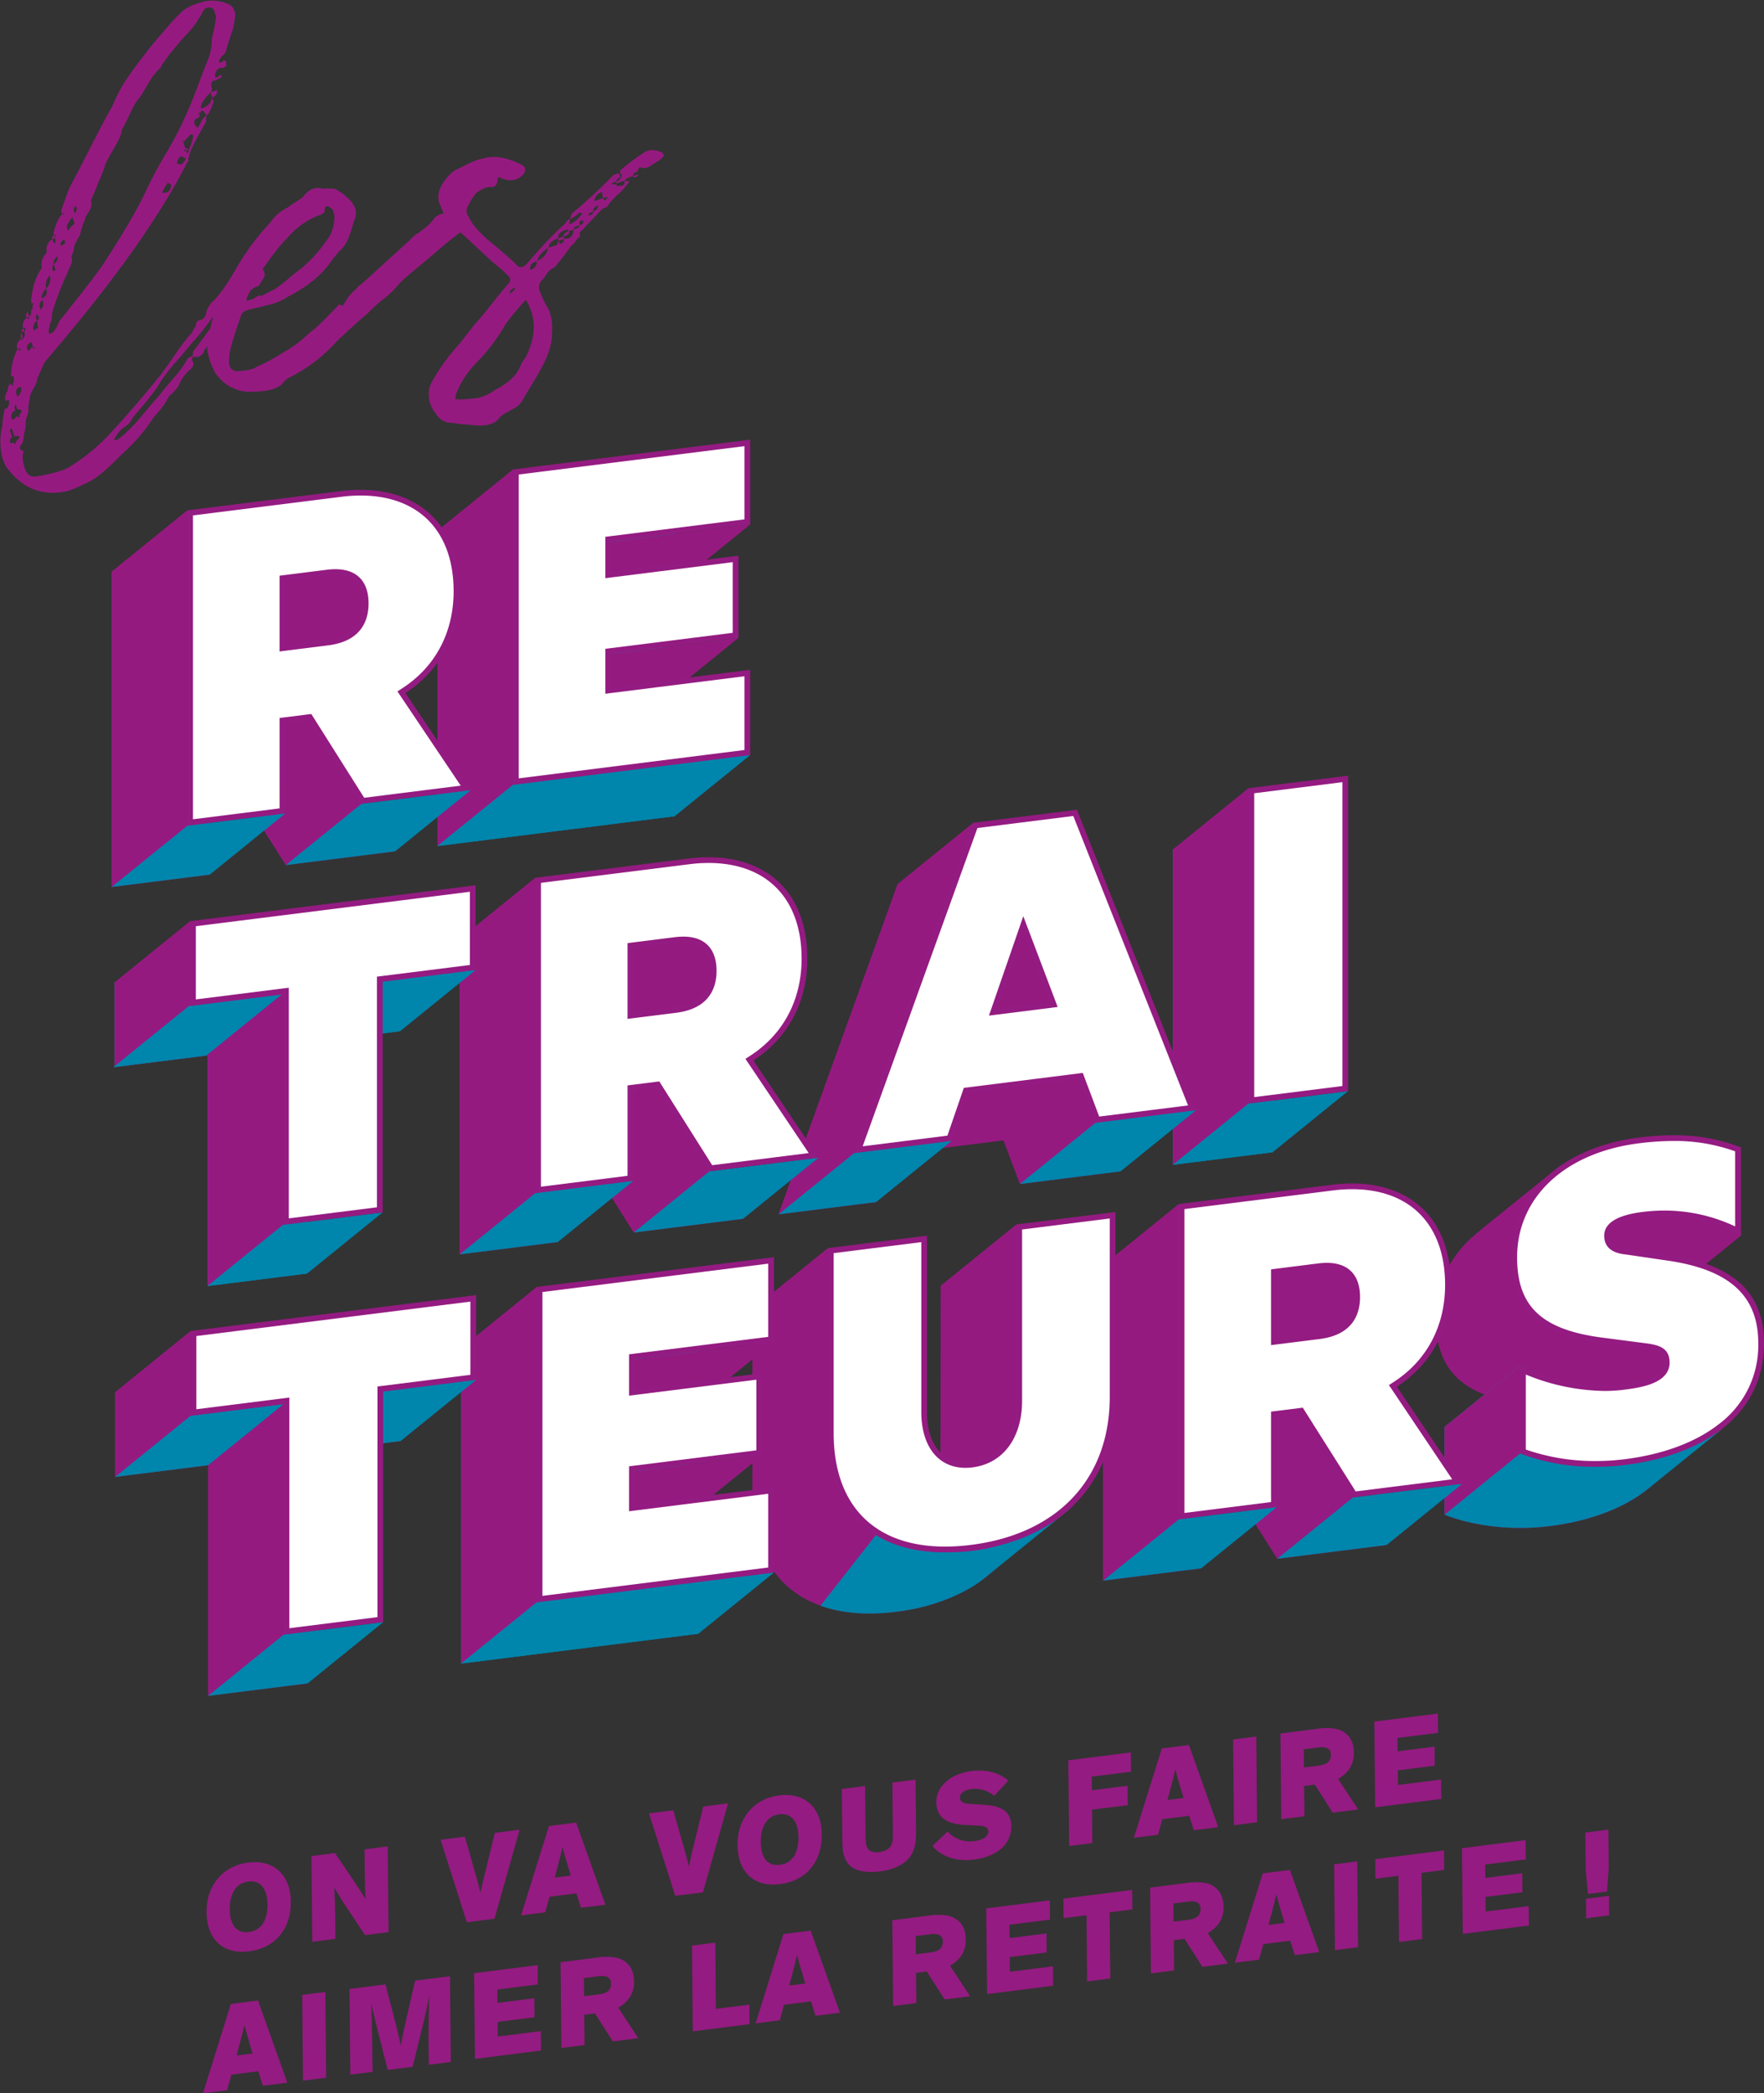 <?xml version="1.0" encoding="UTF-8"?> <svg xmlns="http://www.w3.org/2000/svg" xmlns:xlink="http://www.w3.org/1999/xlink" width="565.913" height="671.274" viewBox="0 0 565.913 671.274"><rect x="0" y="0" width="565.913" height="671.274" fill="#333333" stroke="none"/><defs><clipPath id="clip-path"><path id="Tracé_2405" data-name="Tracé 2405" d="M0,456.521H565.913V-214.753H0Z" transform="translate(0 214.753)" fill="none"></path></clipPath><clipPath id="clip-path-3"><rect id="Rectangle_489" data-name="Rectangle 489" width="115.158" height="127.361" fill="none"></rect></clipPath><clipPath id="clip-path-5"><rect id="Rectangle_490" data-name="Rectangle 490" width="111.876" height="129.012" fill="none"></rect></clipPath><clipPath id="clip-path-6"><rect id="Rectangle_491" data-name="Rectangle 491" width="111.875" height="129.012" fill="none"></rect></clipPath></defs><g id="Groupe_1129" data-name="Groupe 1129" transform="translate(0 214.753)"><g id="Groupe_1062" data-name="Groupe 1062" transform="translate(0 -214.753)" clip-path="url(#clip-path)"><g id="Groupe_1016" data-name="Groupe 1016" transform="translate(460.637 374.132)"><path id="Tracé_2359" data-name="Tracé 2359" d="M35.178,32.725l-14.5-2.132c-3.3-.375,3.745-9.862,5.108-10.034a51.59,51.59,0,0,1,31.3,5.789V-1.984A57.956,57.956,0,0,0,39.5-5.745L22.95-15.394-2.263,4.939l.038.053c-8.812,6.683-14.322,16.3-14.322,28.295,0,16.8,8.9,24.747,28.007,27.454l15.482,2.01c3.46.553,5.436,1.128,5.436,4.26,0,4.776-6.755,6.117-13.341,6.946-11.2,1.407-24.216-1.738-32.78-5.933v28.17C-6,99.338,6.514,101.555,20.021,99.857c23.887-3,44.48-15.135,44.48-39.022,0-15.813-9.227-24.869-29.323-28.11" transform="translate(16.548 15.394)" fill="#951a80"></path></g><g id="Groupe_1017" data-name="Groupe 1017" transform="translate(510.897 367.919)"><path id="Tracé_2360" data-name="Tracé 2360" d="M32.374,0l-47.6,17.067,6.383,19.1L8.146,47.956,32.374,28.332Z" transform="translate(15.229)" fill="#951a80"></path></g><g id="Groupe_1018" data-name="Groupe 1018" transform="translate(463.441 437.928)"><path id="Tracé_2361" data-name="Tracé 2361" d="M60.487,13.85,48.156-1.1,32,12.956l-.953-.735L-4.229-6.515l-11.45,9.274-12.775,10.35V41.275c7.739,3.145,20.261,5.361,33.768,3.667,12.175-1.529,23.478-5.448,31.649-12.072l.006,0Z" transform="translate(28.454 6.515)" fill="#0085ac"></path></g><g id="Groupe_1019" data-name="Groupe 1019" transform="translate(463.44 437.927)"><path id="Tracé_2362" data-name="Tracé 2362" d="M0,32.5,24.228,12.878,31.083-4.571,24.228-15.289,0,4.332Z" transform="translate(0 15.289)" fill="#951a80"></path></g><g id="Groupe_1020" data-name="Groupe 1020" transform="translate(485.784 364.96)"><path id="Tracé_2363" data-name="Tracé 2363" d="M17.825,71.048A67.149,67.149,0,0,1-5.581,67.091V41a67.017,67.017,0,0,0,26.2,5.739,46.452,46.452,0,0,0,5.776-.347c4.945-.622,14.147-1.775,14.147-7.858,0-4.17-3.3-4.7-6.211-5.167l-15.51-2.013c-19.064-2.7-27.2-10.64-27.2-26.541,0-19.721,15.657-34.431,39.885-37.472a89.978,89.978,0,0,1,11.29-.76,57.676,57.676,0,0,1,20.621,3.6V-3.633A52.577,52.577,0,0,0,39.834-9.269a55.768,55.768,0,0,0-6.914.438C25.28-7.872,21.4-5.615,21.4-2.127c0,3.9,3.245,4.795,6.417,5.151L42.287,5.157c19.464,3.138,28.539,11.781,28.539,27.2,0,20.433-16.326,34.681-43.674,38.116a75.1,75.1,0,0,1-9.327.578" transform="translate(8.385 33.422)" fill="#fff"></path></g><g id="Groupe_1021" data-name="Groupe 1021" transform="translate(484.865 364.04)"><path id="Tracé_2364" data-name="Tracé 2364" d="M35.429,0A90.962,90.962,0,0,0,24.022.769c-22.9,2.873-40.688,16.8-40.688,38.382,0,16.8,8.9,24.747,28,27.454l15.485,2.01c3.46.553,5.436,1.128,5.436,4.257,0,4.779-6.752,6.12-13.341,6.949a45.755,45.755,0,0,1-5.667.341,65.3,65.3,0,0,1-27.113-6.273v28.167a67.005,67.005,0,0,0,24.328,4.254,76.118,76.118,0,0,0,9.44-.585c23.884-3,44.477-15.141,44.477-39.026,0-15.813-9.224-24.869-29.323-28.11L20.565,36.453c-3.46-.388-5.6-1.272-5.6-4.239,0-3.291,4.614-5.026,10.709-5.792a54.342,54.342,0,0,1,6.8-.431,51.64,51.64,0,0,1,24.494,6.22V3.879A58.535,58.535,0,0,0,35.429,0m0,1.838a56.874,56.874,0,0,1,19.7,3.326V29.245a53.3,53.3,0,0,0-22.656-5.092,56.479,56.479,0,0,0-7.033.447c-8.174,1.025-12.316,3.585-12.316,7.614,0,5.251,5.07,5.82,7.171,6.058L34.766,40.4c18.952,3.057,27.779,11.415,27.779,26.3A31.514,31.514,0,0,1,49.963,92.6c-7.421,5.836-17.9,9.746-30.289,11.3a73.834,73.834,0,0,1-9.209.572A66.977,66.977,0,0,1-12.027,100.8V76.741A68.176,68.176,0,0,0,13.251,82a47.729,47.729,0,0,0,5.9-.353c5.223-.656,14.951-1.879,14.951-8.771,0-4.954-4.035-5.6-7.036-6.08L11.6,64.785C-7.17,62.125-14.828,54.7-14.828,39.151c0-19.23,15.341-33.58,39.082-36.559a89.254,89.254,0,0,1,11.175-.753" transform="translate(16.666)" fill="#941b81"></path></g><g id="Groupe_1022" data-name="Groupe 1022" transform="translate(66.25 597.139)"><path id="Tracé_2365" data-name="Tracé 2365" d="M9.254,15.24c3.917-.5,5.989-3.754,5.939-8.808-.047-5.1-2.26-7.886-6.1-7.4-3.917.494-6.027,3.835-5.98,8.934.047,5.051,2.179,7.777,6.136,7.277M9.042-7.034c8.28-1.047,13.585,4.07,13.666,12.516C22.786,13.9,18,20.326,9.314,21.426.711,22.514-4.271,17.316-4.352,8.908-4.434.458.761-5.987,9.042-7.034" transform="translate(4.353 7.169)" fill="#941b81"></path></g><g id="Groupe_1023" data-name="Groupe 1023" transform="translate(99.915 592.099)"><path id="Tracé_2366" data-name="Tracé 2366" d="M9.039,7.209c2.216,3.282,4.023,6.252,4.023,6.252l.041,0s-.2-4.223-.241-8.349L12.79-2.45l7.43-.941L20.486,24.1l-7.555.956L6.816,15.833C5.257,13.479,3.122,9.9,3.122,9.9l-.041.006s.244,4.095.284,8.505l.075,7.839-7.43.941L-4.252-.3,3.3-1.25Z" transform="translate(4.252 3.391)" fill="#941b81"></path></g><g id="Groupe_1024" data-name="Groupe 1024" transform="translate(141.339 586.746)"><path id="Tracé_2367" data-name="Tracé 2367" d="M11.839.687l7.955-1.01L11.739,28.222,2.852,29.347-5.569,2.887l7.8-.985L6.2,15.847c.5,1.919,1.01,4,1.01,4l.041-.006s.463-2.244.928-4.248Z" transform="translate(5.569 0.323)" fill="#941b81"></path></g><g id="Groupe_1025" data-name="Groupe 1025" transform="translate(167.163 584.459)"><path id="Tracé_2368" data-name="Tracé 2368" d="M9.583,7.323c-.25-.86-.628-2.351-.756-2.9l-.041.009c-.156.625-.425,1.872-.738,3.085L6.295,14.178l5.129-.65Zm-6.336,18-7.755.985L4.435-2.345l8.727-1.1,9.39,26.335-7.836.988-1.457-4.632L4.616,20.339Z" transform="translate(4.508 3.445)" fill="#941b81"></path></g><g id="Groupe_1026" data-name="Groupe 1026" transform="translate(208.206 578.29)"><path id="Tracé_2369" data-name="Tracé 2369" d="M11.839.685,19.794-.322,11.739,28.22,2.852,29.345-5.569,2.888,2.224,1.9,6.2,15.848c.506,1.919,1.01,4,1.01,4l.044,0s.463-2.247.928-4.251Z" transform="translate(5.569 0.322)" fill="#941b81"></path></g><g id="Groupe_1027" data-name="Groupe 1027" transform="translate(236.6 575.592)"><path id="Tracé_2370" data-name="Tracé 2370" d="M9.256,15.24c3.917-.5,5.989-3.751,5.939-8.808-.047-5.089-2.26-7.886-6.1-7.4C5.18-.477,3.07,2.865,3.12,7.963,3.167,13.014,5.3,15.74,9.256,15.24M9.044-7.035c8.28-1.044,13.582,4.073,13.663,12.519C22.788,13.9,18,20.329,9.316,21.426.714,22.514-4.272,17.319-4.353,8.907-4.432.458.76-5.987,9.044-7.035" transform="translate(4.354 7.169)" fill="#941b81"></path></g><g id="Groupe_1028" data-name="Groupe 1028" transform="translate(270.061 570.684)"><path id="Tracé_2371" data-name="Tracé 2371" d="M10.869,14.092c.316-.728.431-1.55.406-4.017l-.15-15.767,7.43-.938.156,16.21c.038,3.838-.35,5.748-1.422,7.749-1.788,3.26-6.017,4.97-10.259,5.5-4.282.541-8.53-.094-10.421-2.888-1.15-1.716-1.529-3.532-1.566-7.374L-5.113-3.634l7.471-.947.153,15.767c.025,2.466.153,3.257.484,3.9.538,1.307,2.16,1.75,3.976,1.522s3.388-1.078,3.9-2.519" transform="translate(5.113 6.629)" fill="#941b81"></path></g><g id="Groupe_1029" data-name="Groupe 1029" transform="translate(299.182 567.772)"><path id="Tracé_2372" data-name="Tracé 2372" d="M13.454,5.507A9.661,9.661,0,0,0,6.115,3.356c-2.1.266-3.667,1.235-3.651,2.688S3.733,7.992,5.637,8.114l4.57.272c5.3.341,8.671,1.938,8.721,6.874.059,6.1-5.083,9.828-12.069,10.712-7.23.916-11.669-2.332-13.188-4.4l4.811-4.614a9.8,9.8,0,0,0,8.6,3.079c2.744-.347,4.473-1.494,4.461-3.113s-1.719-1.8-3.66-1.882L4.2,14.853c-5.139-.241-9.28-1.863-9.331-7.283C-5.176,2.637-.728-1.567,6.18-2.439,12.36-3.221,16.549-.795,17.937.69Z" transform="translate(6.329 2.59)" fill="#941b81"></path></g><g id="Groupe_1030" data-name="Groupe 1030" transform="translate(342.743 561.949)"><path id="Tracé_2373" data-name="Tracé 2373" d="M5.093,5.291l.044,4.364L16.606,8.2l.059,6.23L5.2,15.881l.1,10.712-7.43.941L-2.4.046,17.637-2.489,17.693,3.7Z" transform="translate(2.396 2.489)" fill="#941b81"></path></g><g id="Groupe_1031" data-name="Groupe 1031" transform="translate(363.761 559.589)"><path id="Tracé_2374" data-name="Tracé 2374" d="M9.583,7.328c-.25-.86-.631-2.351-.756-2.9l-.041.006c-.156.628-.425,1.875-.738,3.088L6.292,14.179l5.133-.65Zm-6.336,18-7.755.981L4.435-2.344l8.724-1.1,9.393,26.335-7.836.991-1.457-4.629L4.613,20.34Z" transform="translate(4.508 3.447)" fill="#941b81"></path></g><g id="Groupe_1032" data-name="Groupe 1032" transform="translate(395.597 556.858)"><path id="Tracé_2375" data-name="Tracé 2375" d="M5.232,18.7l-7.43.941L-2.461-7.854,4.966-8.8Z" transform="translate(2.461 8.795)" fill="#941b81"></path></g><g id="Groupe_1033" data-name="Groupe 1033" transform="translate(410.778 554.155)"><path id="Tracé_2376" data-name="Tracé 2376" d="M5.132,8.588l4.6-.581a6.847,6.847,0,0,0,2.5-.681,2.8,2.8,0,0,0,1.51-2.741,2.137,2.137,0,0,0-1.56-2.351A6.11,6.11,0,0,0,9.68,2.186l-4.6.581ZM8.62,14.1l-3.432.434.094,9.706-7.433.938L-2.414-2.315,9.176-3.781a18.006,18.006,0,0,1,6.555.059c3.2.85,5.367,3.329,5.408,7.411a8.7,8.7,0,0,1-3.851,7.771,12.536,12.536,0,0,1-1.2.8l6.442,9.79-8.161,1.028Z" transform="translate(2.414 4.04)" fill="#941b81"></path></g><g id="Groupe_1034" data-name="Groupe 1034" transform="translate(440.899 549.489)"><path id="Tracé_2377" data-name="Tracé 2377" d="M5.068,5.325l.041,4.285,11.834-1.5L17,14.218l-11.834,1.5L5.212,20.4l13.816-1.747.059,6.23L-2.118,27.565-2.384.077,18.015-2.5l.059,6.186Z" transform="translate(2.384 2.505)" fill="#941b81"></path></g><g id="Groupe_1035" data-name="Groupe 1035" transform="translate(65.11 641.511)"><path id="Tracé_2378" data-name="Tracé 2378" d="M9.583,7.328c-.25-.86-.631-2.347-.756-2.9l-.041.009c-.156.625-.425,1.872-.738,3.085L6.295,14.182l5.129-.65Zm-6.336,18-7.755.985L4.435-2.34l8.724-1.107,9.393,26.341-7.836.988-1.457-4.632L4.613,20.343Z" transform="translate(4.508 3.447)" fill="#941b81"></path></g><g id="Groupe_1036" data-name="Groupe 1036" transform="translate(96.948 638.78)"><path id="Tracé_2379" data-name="Tracé 2379" d="M5.232,18.7l-7.43.938L-2.461-7.855,4.966-8.8Z" transform="translate(2.461 8.796)" fill="#941b81"></path></g><g id="Groupe_1037" data-name="Groupe 1037" transform="translate(112.128 633.726)"><path id="Tracé_2380" data-name="Tracé 2380" d="M8.337,20.437,4.555,5.534C3.927,2.939,3.039-.874,3.039-.874c.094,1.447.3,9.959.334,13.682l.078,8.249-7.108.894L-3.922-5.538,7.628-7l3.36,12.975c.756,2.941,1.519,6.53,1.519,6.53l.041-.009s.691-3.77,1.428-6.9L17.121-8.2,28.308-9.614l.263,27.488-7.067.9-.078-8.327c-.038-3.923.125-12.166.231-13.794,0,0-.888,4.645-1.588,7.527L16.333,19.425Z" transform="translate(3.922 9.614)" fill="#941b81"></path></g><g id="Groupe_1038" data-name="Groupe 1038" transform="translate(152.102 630.165)"><path id="Tracé_2381" data-name="Tracé 2381" d="M5.066,5.325l.041,4.285,11.837-1.5.059,6.1-11.837,1.5L5.21,20.4l13.816-1.747.059,6.23-21.2,2.682L-2.383.077,18.013-2.5l.059,6.186Z" transform="translate(2.383 2.505)" fill="#941b81"></path></g><g id="Groupe_1039" data-name="Groupe 1039" transform="translate(179.84 627.514)"><path id="Tracé_2382" data-name="Tracé 2382" d="M5.132,8.588l4.6-.581a6.851,6.851,0,0,0,2.5-.678,2.8,2.8,0,0,0,1.507-2.744,2.132,2.132,0,0,0-1.557-2.351,6.123,6.123,0,0,0-2.51-.047l-4.6.581ZM8.62,14.1l-3.432.434.094,9.706-7.433.938L-2.414-2.318,9.176-3.781a17.985,17.985,0,0,1,6.552.059c3.2.85,5.37,3.326,5.411,7.411a8.71,8.71,0,0,1-3.851,7.771,12.991,12.991,0,0,1-1.2.8l6.442,9.79-8.161,1.035Z" transform="translate(2.414 4.04)" fill="#941b81"></path></g><g id="Groupe_1040" data-name="Groupe 1040" transform="translate(221.997 622.958)"><path id="Tracé_2383" data-name="Tracé 2383" d="M5.081,0l.2,21.227,10.743-1.36.059,6.267-18.214,2.3L-2.39.947Z" transform="translate(2.39)" fill="#941b81"></path></g><g id="Groupe_1041" data-name="Groupe 1041" transform="translate(242.407 619.088)"><path id="Tracé_2384" data-name="Tracé 2384" d="M9.583,7.328c-.25-.86-.628-2.351-.756-2.9l-.041.006c-.156.628-.425,1.875-.738,3.088L6.295,14.179l5.126-.647Zm-6.336,18-7.755.981L4.435-2.344l8.727-1.1,9.39,26.341-7.836.988-1.457-4.632L4.616,20.343Z" transform="translate(4.508 3.447)" fill="#941b81"></path></g><g id="Groupe_1042" data-name="Groupe 1042" transform="translate(286.276 614.052)"><path id="Tracé_2385" data-name="Tracé 2385" d="M5.132,8.588l4.607-.581a6.786,6.786,0,0,0,2.5-.681,2.8,2.8,0,0,0,1.51-2.741,2.137,2.137,0,0,0-1.56-2.351A6.108,6.108,0,0,0,9.68,2.186l-4.6.581ZM8.62,14.1l-3.432.434.094,9.706-7.433.938L-2.414-2.318,9.176-3.781a18,18,0,0,1,6.555.059c3.2.85,5.367,3.326,5.408,7.411a8.715,8.715,0,0,1-3.848,7.771,13.887,13.887,0,0,1-1.2.8l6.442,9.79-8.161,1.035Z" transform="translate(2.414 4.04)" fill="#941b81"></path></g><g id="Groupe_1043" data-name="Groupe 1043" transform="translate(316.399 609.386)"><path id="Tracé_2386" data-name="Tracé 2386" d="M5.066,5.325l.041,4.285,11.834-1.5.059,6.1-11.834,1.5L5.21,20.4l13.816-1.747.059,6.23-21.2,2.679L-2.383.077,18.013-2.5l.059,6.183Z" transform="translate(2.383 2.505)" fill="#941b81"></path></g><g id="Groupe_1044" data-name="Groupe 1044" transform="translate(341.148 606.041)"><path id="Tracé_2387" data-name="Tracé 2387" d="M0,1.9,22.052-.894l.059,6.27L14.844,6.3l.2,21.221-7.43.941-.2-21.227L.059,8.168Z" transform="translate(0 0.894)" fill="#941b81"></path></g><g id="Groupe_1045" data-name="Groupe 1045" transform="translate(368.968 603.592)"><path id="Tracé_2388" data-name="Tracé 2388" d="M5.132,8.589,9.739,8a6.85,6.85,0,0,0,2.5-.678,2.8,2.8,0,0,0,1.51-2.741,2.137,2.137,0,0,0-1.56-2.351,5.993,5.993,0,0,0-2.507-.05l-4.6.585ZM8.62,14.1l-3.432.434.094,9.706-7.433.938L-2.414-2.316,9.176-3.779a17.948,17.948,0,0,1,6.555.056c3.2.85,5.367,3.329,5.408,7.414a8.715,8.715,0,0,1-3.848,7.771,13.425,13.425,0,0,1-1.2.8l6.442,9.79-8.161,1.028Z" transform="translate(2.414 4.041)" fill="#941b81"></path></g><g id="Groupe_1046" data-name="Groupe 1046" transform="translate(396.164 599.64)"><path id="Tracé_2389" data-name="Tracé 2389" d="M9.583,7.328c-.25-.86-.631-2.351-.756-2.9l-.041.009c-.156.625-.425,1.872-.738,3.085L6.295,14.182l5.129-.65Zm-6.336,18-7.755.981L4.435-2.344l8.724-1.1,9.393,26.341-7.836.988-1.457-4.632L4.613,20.343Z" transform="translate(4.508 3.447)" fill="#941b81"></path></g><g id="Groupe_1047" data-name="Groupe 1047" transform="translate(427.999 596.909)"><path id="Tracé_2390" data-name="Tracé 2390" d="M5.234,18.7l-7.433.941L-2.462-7.854,4.968-8.8Z" transform="translate(2.462 8.795)" fill="#941b81"></path></g><g id="Groupe_1048" data-name="Groupe 1048" transform="translate(441.204 593.39)"><path id="Tracé_2391" data-name="Tracé 2391" d="M0,1.9,22.052-.892l.059,6.267-7.267.919.2,21.224-7.43.941-.2-21.227L.059,8.163Z" transform="translate(0 0.892)" fill="#941b81"></path></g><g id="Groupe_1049" data-name="Groupe 1049" transform="translate(469.021 590.082)"><path id="Tracé_2392" data-name="Tracé 2392" d="M5.068,5.325l.041,4.285,11.834-1.5.059,6.1-11.834,1.5L5.212,20.4l13.816-1.747.059,6.23L-2.118,27.565-2.384.077,18.015-2.5l.059,6.186Z" transform="translate(2.384 2.505)" fill="#941b81"></path></g><g id="Groupe_1050" data-name="Groupe 1050" transform="translate(508.592 586.722)"><path id="Tracé_2393" data-name="Tracé 2393" d="M5.166,14.434,5.225,20.7l-7.393.935-.056-6.264Zm-.619-1.378-6.1.772-.76-7.433L-2.43-5.859,4.963-6.79,5.078,5.457Z" transform="translate(2.43 6.79)" fill="#941b81"></path></g><g id="Groupe_1051" data-name="Groupe 1051" transform="translate(353.913 399.129)"><path id="Tracé_2394" data-name="Tracé 2394" d="M21.4,33.839l13.507-1.7C43.141,31.107,46.273,26.6,46.273,20.5c0-6.258-3.132-9.984-11.369-8.949L21.4,13.25Zm0,25.038V87.869L-10.066,91.82V-9.322l49.253-6.186c22.24-2.791,38.053,8.73,38.053,32.124,0,14.329-6.589,25.7-17.3,32.646L80.867,80.4l-35.09,4.407L28.81,57.945Z" transform="translate(10.066 15.918)" fill="#941b81"></path></g><g id="Groupe_1052" data-name="Groupe 1052" transform="translate(353.915 386.101)"><path id="Tracé_2395" data-name="Tracé 2395" d="M0,13.346,24.228-6.278,41.473,28.134,24.228,94.867,0,114.49Z" transform="translate(0 6.278)" fill="#951a80"></path></g><g id="Groupe_1053" data-name="Groupe 1053" transform="translate(379.061 380.427)"><path id="Tracé_2396" data-name="Tracé 2396" d="M31.706,17.315a21.165,21.165,0,0,0-2.685.181L14.711,19.29V41.733l14.541-1.825c7.961-1,12.169-5.339,12.169-12.55,0-6.57-3.357-10.043-9.715-10.043M-14.915-1.656l48.45-6.086a50.193,50.193,0,0,1,6.252-.4c19.267,0,30.77,11.816,30.77,31.614,0,13.494-6,24.813-16.882,31.871l-.781.513L73.5,86.529,40.474,90.677,23.507,63.814l-8.8,1.107V93.912l-29.626,3.72Z" transform="translate(14.915 8.145)" fill="#fff"></path></g><g id="Groupe_1054" data-name="Groupe 1054" transform="translate(378.141 379.508)"><path id="Tracé_2397" data-name="Tracé 2397" d="M21.4,33.838V13.249l13.507-1.7a20.6,20.6,0,0,1,2.569-.172c6.327,0,8.8,3.56,8.8,9.121,0,6.1-3.132,10.606-11.369,11.64ZM45.554-15.918a51.109,51.109,0,0,0-6.367.409L-10.066-9.323V91.819L21.4,87.868V58.876l7.411-.931L45.776,84.808,80.867,80.4,59.946,49.261c10.706-6.946,17.3-18.317,17.3-32.646,0-21.093-12.853-32.533-31.686-32.533M19.56,35.92l2.066-.259,13.51-1.694C45.858,32.619,48.108,25.9,48.108,20.5c0-7.067-3.776-10.959-10.634-10.959a22.854,22.854,0,0,0-2.8.184l-13.507,1.7-1.61.2V35.92m25.994-50c18.692,0,29.848,11.475,29.848,30.7,0,13.172-5.845,24.219-16.457,31.1l-1.569,1.016,1.044,1.547L77.675,78.95,46.708,82.838,30.363,56.966l-.622-.991-1.16.147-7.411.931-1.61.2V86.246L-8.228,89.737V-7.7l47.647-5.98a48.982,48.982,0,0,1,6.136-.4" transform="translate(10.066 15.918)" fill="#941b81"></path></g><g id="Groupe_1055" data-name="Groupe 1055" transform="translate(353.915 483.296)"><path id="Tracé_2398" data-name="Tracé 2398" d="M0,16.031,24.228-3.593,55.692-7.541,31.464,12.08Z" transform="translate(0 7.541)" fill="#0085ac"></path></g><g id="Groupe_1056" data-name="Groupe 1056" transform="translate(409.758 475.828)"><path id="Tracé_2399" data-name="Tracé 2399" d="M0,16.341,24.228-3.283l35.087-4.4L35.087,11.934Z" transform="translate(0 7.687)" fill="#0085ac"></path></g><g id="Groupe_1057" data-name="Groupe 1057" transform="translate(241.377 400.233)"><path id="Tracé_2400" data-name="Tracé 2400" d="M41.115,8.182v56.5c0,11.365-5.764,18.514-14.332,19.589a13.264,13.264,0,0,1-6.217-.591l2.341-61.525L4.887-3.849-19.341,15.772v59.3c0,18.633,8.052,30.783,21.818,35.728l.019.041.019-.025c6.8,2.432,14.973,3.123,24.269,1.954,28.332-3.557,46.124-21.44,46.124-49.278V4.191Z" transform="translate(19.341 3.849)" fill="#951a80"></path></g><g id="Groupe_1058" data-name="Groupe 1058" transform="translate(263.216 484.115)"><path id="Tracé_2401" data-name="Tracé 2401" d="M54.133.064c.05-.041,0-.119-.05-.088C51.108,1.924,40.9,8.4,32.634,11.167A53.835,53.835,0,0,1,18.5,13.533,58.762,58.762,0,0,1,2.845,12.389,36.142,36.142,0,0,1-7.695,8.11q-8.885,11.333-17.77,22.668c6.8,2.432,14.988,3.1,24.287,1.929C17.077,30.541,26.817,22.2,26.817,22.2Z" transform="translate(25.465 0.03)" fill="#0085ac"></path></g><g id="Groupe_1059" data-name="Groupe 1059" transform="translate(301.664 392.642)"><path id="Tracé_2402" data-name="Tracé 2402" d="M16.592,0-7.636,19.624l-.169,76.194,19.786-3.373L32.321,40.62Z" transform="translate(7.805)" fill="#951a80"></path></g><g id="Groupe_1060" data-name="Groupe 1060" transform="translate(266.527 389.691)"><path id="Tracé_2403" data-name="Tracé 2403" d="M24.929,72.889c-23.3,0-36.656-13.607-36.656-37.335v-58.49L18.228-26.7V28.762c0,10.668,4.951,17.039,13.247,17.039a17.569,17.569,0,0,0,2.116-.134c9.337-1.172,15.135-9.027,15.135-20.505V-30.525L78.68-34.288V23.974c0,26.722-16.942,44.805-45.318,48.365a67.883,67.883,0,0,1-8.433.55" transform="translate(11.727 34.288)" fill="#fff"></path></g><g id="Groupe_1061" data-name="Groupe 1061" transform="translate(265.605 388.65)"><path id="Tracé_2404" data-name="Tracé 2404" d="M62.737,0,30.944,3.992v56.5c0,11.365-5.764,18.514-14.329,19.589a16.421,16.421,0,0,1-2,.128c-7.452,0-12.334-5.661-12.334-16.12V7.589l-31.792,3.992v59.3c0,24.909,14.376,38.254,37.578,38.254a68.8,68.8,0,0,0,8.549-.556c28.332-3.557,46.121-21.44,46.121-49.281ZM60.9,2.082V59.3c0,26.219-16.639,43.958-44.514,47.459a67.236,67.236,0,0,1-8.318.544c-22.712,0-35.74-13.275-35.74-36.419V13.2L.446,9.671v54.42c0,11.078,5.43,17.958,14.169,17.958a17.611,17.611,0,0,0,2.229-.144c9.831-1.232,15.938-9.44,15.938-21.412V5.614Z" transform="translate(29.512)" fill="#941b81"></path></g></g><g id="Groupe_1063" data-name="Groupe 1063" transform="translate(147.952 208.007)"><path id="Tracé_2406" data-name="Tracé 2406" d="M51.757,0V27.179L7.114,32.786v9.552l40.854-5.129V63.566L7.114,68.7V79.4l44.643-5.6v27.348l-76.1,9.552V9.556Z" transform="translate(24.347)" fill="#0085ac"></path></g><g id="Groupe_1064" data-name="Groupe 1064" transform="translate(147.951 197.94)"><path id="Tracé_2407" data-name="Tracé 2407" d="M16.477,0-7.751,19.624V120.765l24.228-19.621,21.14-32.7Z" transform="translate(7.751)" fill="#951a80"></path></g><g id="Groupe_1065" data-name="Groupe 1065" transform="translate(147.951 280.558)"><path id="Tracé_2408" data-name="Tracé 2408" d="M0,25.943,24.228,6.319,68.358-12.2l31.974,8.968L76.1,16.388Z" transform="translate(0 12.204)" fill="#0085ac"></path></g><g id="Groupe_1066" data-name="Groupe 1066" transform="translate(179.413 215.565)"><path id="Tracé_2409" data-name="Tracé 2409" d="M46.838,0,22.61,19.624l-44.643,5.6L2.2,5.6Z" transform="translate(22.033)" fill="#951a80"></path></g><g id="Groupe_1067" data-name="Groupe 1067" transform="translate(179.413 251.951)"><path id="Tracé_2410" data-name="Tracé 2410" d="M44.261,0,20.033,19.624l-40.854,5.129L3.41,5.129Z" transform="translate(20.821)" fill="#951a80"></path></g><g id="Groupe_1068" data-name="Groupe 1068" transform="translate(173.098 189.427)"><path id="Tracé_2411" data-name="Tracé 2411" d="M0,6.341,74.266-2.983V22.345l-44.64,5.6V39.356l40.851-5.129V58.733L29.626,63.862V76.419l44.64-5.6V96.308L0,105.632Z" transform="translate(0 2.983)" fill="#fff"></path></g><g id="Groupe_1069" data-name="Groupe 1069" transform="translate(172.18 188.385)"><path id="Tracé_2412" data-name="Tracé 2412" d="M51.757,0l-76.1,9.556V110.7l76.1-9.552V73.8L7.114,79.4V68.7l40.854-5.129V37.209L7.114,42.339V32.786l44.643-5.608ZM49.919,2.082V25.56l-43.033,5.4-1.607.2v13.26l2.066-.259L46.13,39.291V61.944L6.886,66.873l-1.607.2v14.41l2.066-.259,42.573-5.348V99.522l-72.428,9.093V11.178Z" transform="translate(24.347)" fill="#941b81"></path></g><g id="Groupe_1070" data-name="Groupe 1070" transform="translate(36.929 220.181)"><path id="Tracé_2413" data-name="Tracé 2413" d="M0,7.821l91.589-11.5V23.5L61.775,27.245v73.963l-31.958,4.014V31.258L0,35Z" transform="translate(0 3.679)" fill="#951a80"></path></g><g id="Groupe_1071" data-name="Groupe 1071" transform="translate(36.93 212.058)"><path id="Tracé_2414" data-name="Tracé 2414" d="M16.477,0-7.751,19.624V46.8L16.477,27.179,32.131,8.14Z" transform="translate(7.751)" fill="#951a80"></path></g><g id="Groupe_1072" data-name="Groupe 1072" transform="translate(36.929 235.495)"><path id="Tracé_2415" data-name="Tracé 2415" d="M0,15.89,24.228-3.733,54.045-7.475,29.817,12.149Z" transform="translate(0 7.475)" fill="#0085ac"></path></g><g id="Groupe_1073" data-name="Groupe 1073" transform="translate(98.702 219.443)"><path id="Tracé_2416" data-name="Tracé 2416" d="M36.755,5.642,12.527,25.266-17.29,29.007,5.394-2.654Z" transform="translate(17.29 2.654)" fill="#0085ac"></path></g><g id="Groupe_1074" data-name="Groupe 1074" transform="translate(62.076 201.599)"><path id="Tracé_2417" data-name="Tracé 2417" d="M20.278,22.344-9.539,26.086V.761L80.215-10.511V14.817L50.4,18.562V92.522l-30.12,3.785Z" transform="translate(9.539 10.511)" fill="#fff"></path></g><g id="Groupe_1075" data-name="Groupe 1075" transform="translate(61.158 200.558)"><path id="Tracé_2418" data-name="Tracé 2418" d="M62.288,0-29.3,11.5V38.682L.513,34.937V108.9l31.958-4.014V30.924l29.817-3.745ZM60.45,2.082V25.56L32.243,29.1l-1.61.2v73.966L2.351,106.815V32.855l-2.063.256L-27.463,36.6V13.122Z" transform="translate(29.301)" fill="#941b81"></path></g><g id="Groupe_1076" data-name="Groupe 1076" transform="translate(66.745 305.446)"><path id="Tracé_2419" data-name="Tracé 2419" d="M0,16.073,24.228-3.551l31.958-4.01L31.958,12.06Z" transform="translate(0 7.561)" fill="#0085ac"></path></g><g id="Groupe_1077" data-name="Groupe 1077" transform="translate(376.301 53.61)"><path id="Tracé_2420" data-name="Tracé 2420" d="M21.734,68.787-10.224,72.8V-28.344l31.958-4.014Z" transform="translate(10.224 32.358)" fill="#0085ac"></path></g><g id="Groupe_1078" data-name="Groupe 1078" transform="translate(376.302 38.002)"><path id="Tracé_2421" data-name="Tracé 2421" d="M16.477,0-7.751,19.624V120.765l24.228-19.621L28.949,28.579Z" transform="translate(7.751)" fill="#951a80"></path></g><g id="Groupe_1079" data-name="Groupe 1079" transform="translate(376.302 135.133)"><path id="Tracé_2422" data-name="Tracé 2422" d="M0,16.073,24.228-3.551l31.958-4.01L31.958,12.06Z" transform="translate(0 7.561)" fill="#0085ac"></path></g><g id="Groupe_1080" data-name="Groupe 1080" transform="translate(401.449 35.03)"><path id="Tracé_2423" data-name="Tracé 2423" d="M0,2.572,30.12-1.21V98.081L0,101.863Z" transform="translate(0 1.21)" fill="#fff"></path></g><g id="Groupe_1081" data-name="Groupe 1081" transform="translate(400.529 33.989)"><path id="Tracé_2424" data-name="Tracé 2424" d="M21.734,0-10.224,4.014V105.155l31.958-4.01ZM19.9,2.082v97.44l-28.282,3.551V5.633Z" transform="translate(10.224)" fill="#941b81"></path></g><g id="Groupe_1082" data-name="Groupe 1082" transform="translate(249.782 64.534)"><path id="Tracé_2425" data-name="Tracé 2425" d="M31.256,43.407l16.8-2.11-8.4-22.171ZM56.79-20.419,95.006,75.924,62.72,79.978l-5.273-14L21.866,70.448,16.6,85.771-14.7,89.7,23.513-16.24Z" transform="translate(14.703 20.419)" fill="#951a80"></path></g><g id="Groupe_1083" data-name="Groupe 1083" transform="translate(249.782 49.089)"><path id="Tracé_2426" data-name="Tracé 2426" d="M42.467,0,18.239,19.624l-38.216,105.94L4.251,105.943,43.742,49.525Z" transform="translate(19.977)" fill="#951a80"></path></g><g id="Groupe_1084" data-name="Groupe 1084" transform="translate(249.781 136.385)"><path id="Tracé_2427" data-name="Tracé 2427" d="M16.477,12.68-7.751,32.3l31.3-3.932L47.776,8.751,43.012-5.965Z" transform="translate(7.751 5.965)" fill="#0085ac"></path></g><g id="Groupe_1085" data-name="Groupe 1085" transform="translate(327.203 133.759)"><path id="Tracé_2428" data-name="Tracé 2428" d="M16.477,7.855-7.751,27.479l32.286-4.054L48.763,3.8,31.737-3.7Z" transform="translate(7.751 3.695)" fill="#0085ac"></path></g><g id="Groupe_1086" data-name="Groupe 1086" transform="translate(275.384 45.913)"><path id="Tracé_2429" data-name="Tracé 2429" d="M29.4,43.47l19.427-2.438L39.114,15.4Zm-5.717-59.9,32.008-4.017L93.212,74.128,62.82,77.948l-5.27-14L20.681,68.577,15.411,83.9l-29.242,3.67Z" transform="translate(13.831 20.449)" fill="#fff"></path></g><g id="Groupe_1087" data-name="Groupe 1087" transform="translate(274.01 44.911)"><path id="Tracé_2430" data-name="Tracé 2430" d="M31.256,43.407l8.4-24.281,8.4,22.171ZM56.79-20.419,23.513-16.24-14.7,89.7l31.3-3.929,5.27-15.323,35.581-4.467,5.273,14,32.286-4.054ZM28.552,45.6l2.932-.369,16.8-2.11,2.316-.291-.828-2.182-8.4-22.171-1.8-4.745L37.92,18.522l-8.4,24.284L28.552,45.6M55.606-18.418,92.424,74.4l-28.5,3.576L59.166,65.334l-.51-1.36-1.438.184L21.638,68.626l-1.138.141-.372,1.085-4.9,14.238-27.188,3.416L24.86-14.558Z" transform="translate(14.703 20.419)" fill="#941b81"></path></g><g id="Groupe_1107" data-name="Groupe 1107" transform="translate(0 -214.753)" clip-path="url(#clip-path)"><g id="Groupe_1098" data-name="Groupe 1098" transform="translate(0.157 0.177)"><path id="Tracé_2432" data-name="Tracé 2432" d="M52.4,61.756q-1.5.886-1.147,1.966a1.857,1.857,0,0,0,1.863-1.6l.241-.475a1.551,1.551,0,0,1-.478.056,1.639,1.639,0,0,0-.478.056M38.614,7.326a.567.567,0,0,1,.419.063l.238.122c.078.644-.369,1.116-1.325,1.428a1.527,1.527,0,0,0-.191,1.854,1.455,1.455,0,0,0,.356.481,1.537,1.537,0,0,1,.356.481c.241-.081.563-.513.963-1.31a5.21,5.21,0,0,1,2.113-2.685,2.391,2.391,0,0,1-.681-.869q-.445-.75-.985-.575c-.241.081-.444.478-.606,1.194l-.294-.9-.063.419a.531.531,0,0,1-.3.3M35.791,18.8l-.9.3-.178-.541c-.122.041-.3.3-.544.775l.722-.234.291.9c.241-.078.444-.472.61-1.194m0,0a20.736,20.736,0,0,0,1.466-4.657,4.959,4.959,0,0,1-.9-.3L34.01,16.394l-.175-.538-.363.119.538.419.588,1.8Zm-2.6,4.832q1.744-1.36,1.45-2.263a2.487,2.487,0,0,1-1.375-.547,1.975,1.975,0,0,0-.6.6,3.524,3.524,0,0,0-.575.982,1.555,1.555,0,0,0,.022.988c.641-.075,1,.006,1.078.244m-6.039,8.943q2.865.258,2.944-2.557l-1.01-.666a14.55,14.55,0,0,0-1.935,3.223M15.377,107.5a9.592,9.592,0,0,0-3.679,4.586l1.438-.472a48.015,48.015,0,0,0,7.8-7.824q4.726-5.626,5.633-6.517,1.088-1.552,4.345-5.3A33.86,33.86,0,0,0,35.5,85.59a3.364,3.364,0,0,0,.6-.294,5.372,5.372,0,0,1,.963-.413,4.053,4.053,0,0,1,.25-1.672q1.144-1.374,3.138-4.114t2.835-3.813c.359-.516.938-1.4,1.722-2.654a15.784,15.784,0,0,1,2.082-2.769,14.3,14.3,0,0,0,3.86-4.645c.163-.716.266-1.213.309-1.494A5.255,5.255,0,0,0,49.6,64.76a5.217,5.217,0,0,1-1.294.922q-.783,1.257-7,9.652-3.381,4.285-4.582,5.476-.844,1.074-4.67,5.508a63.967,63.967,0,0,0-5.4,6.942,37.23,37.23,0,0,1-2.685,3.96q-1.538,2-3.554,4.348t-2.988,3.66a4.81,4.81,0,0,1-2.047,2.266M-.784,39.106A1.685,1.685,0,0,0-.53,36.834a1.587,1.587,0,0,0-.253,2.272m-2.31,5.73A8.675,8.675,0,0,1-.865,42.516l-.7-2.16a3.624,3.624,0,0,1-.484.656,3.64,3.64,0,0,0-.481.653,5.689,5.689,0,0,1-.394.628,2.41,2.41,0,0,0-.363.716,1.984,1.984,0,0,0-.034.81,4.9,4.9,0,0,0,.231,1.016m-2.244,4.714a3.1,3.1,0,0,0,1.291-.619c.144-.178.094-.628-.141-1.347q-1.561.708-1.15,1.966m-.856,3.47A2.216,2.216,0,0,0-7.589,55.46a2.859,2.859,0,0,0,1.394-2.441m-1.647,4.717.9-.294-.647-1.982a2.521,2.521,0,0,0-.253,2.276M44.49-24.057l-.647-1.979A1.87,1.87,0,0,0,41.9-26.8a2.007,2.007,0,0,0-1.654,1.338A30.993,30.993,0,0,1,35.06-18.19a47.8,47.8,0,0,0-3.195,3.629,64.753,64.753,0,0,0-4.345,5.6,2.99,2.99,0,0,0-.575.988c-.181.456-.394.725-.631.8A23.559,23.559,0,0,0,22.45-1.926q-2.18,3.695-2.476,3.992a20.728,20.728,0,0,0-3.026,5.067q-1.7,3.648-2.607,5.133A10.415,10.415,0,0,1,13.3,15.491c-.522,1.035-1.191,2.251-1.994,3.638s-1.372,2.41-1.694,3.045c-.081.159-.225.438-.425.831a3.438,3.438,0,0,0-.366,1.019,44.057,44.057,0,0,1-2.066,5.251q-.3.9-1.216,2.985T4.327,35.246a3.214,3.214,0,0,1,.138,1.647,6.6,6.6,0,0,1-.938,2c-.522.835-.828,1.332-.91,1.491a3.73,3.73,0,0,1-.484,1.55,3.747,3.747,0,0,0-.491,1.554,7.822,7.822,0,0,0-.731,2.629A9.068,9.068,0,0,0,0,47.608c-.322.638-.566,1.113-.728,1.432a5.423,5.423,0,0,0-.4,1.522,5.143,5.143,0,0,1-.4,1.525,2.094,2.094,0,0,0-.309,1.494,2.32,2.32,0,0,1,.053,1.378,8.406,8.406,0,0,1-.606,1.491,7.841,7.841,0,0,0-.61,1.494A88.91,88.91,0,0,0-7.676,69.826a7.119,7.119,0,0,0-.494,2.447,5.219,5.219,0,0,1-.672,2.51,4.877,4.877,0,0,1-.247,1.378,2.655,2.655,0,0,0,.05,1.672A2.148,2.148,0,0,0-7.6,77.066,6.482,6.482,0,0,0-6.423,75.19c.347-.775.556-1.244.641-1.4Q4.951,60.33,7.668,56.451,17.519,41.494,21.76,32.542a135.018,135.018,0,0,1,6.6-12.409A115.073,115.073,0,0,0,35.022,7.3q1.514-3.282,3.8-9.4t3.07-7.971a16.86,16.86,0,0,0,.825-2.66,18.862,18.862,0,0,0,.378-2.81,16.169,16.169,0,0,1,.344-2.6,32.769,32.769,0,0,0,1.053-5.917m-53.3,83.1a4.677,4.677,0,0,0-1.219,4.182q1.74-1.364,1.219-4.182m-1.219,4.182c-1.125,1.432-1.572,2.5-1.338,3.226q2.1-.886,1.338-3.226m-1.163,3.763a1.963,1.963,0,0,0-.847,1.372,2.165,2.165,0,0,0,.231,1.619q1.318-.83.616-2.991m-1.657,6.514q1.022-.53-.044-1.979a1.341,1.341,0,0,0,.044,1.979m0,0a2.822,2.822,0,0,0-1.1,3.345A10.717,10.717,0,0,1-12.5,75.784a5.29,5.29,0,0,1-.347-2.279m-1.191,9.149.481-.359a.616.616,0,0,0-.66-.181l-.525-1.619q-2.105.891-1.1,2.748l.722-.238c-.122-.359.181-.653.9-.891Zm-5.123,15.41q1.749-1.96.919-3.285-2.157.7-.919,3.285m.5,5.811c1.166-1.313.969-1.91-.585-1.8l-.528-1.616q-.6.591-.134,2.032c-1.2.391-1.544,1.369-1.035,2.926a2.586,2.586,0,0,0,1.566-1.3.592.592,0,0,0,.535.419l.234.122a1.074,1.074,0,0,0-.053-.775m-.284,7.658c.119-.041.213-.169.269-.388s.156-.35.275-.388l-1.257-.188-.541.175-.878-2.7c-.441.275-.6.6-.488.953l.65,1.979c-.685.356-.866,1.013-.553,1.972l.716-.234c.122-.041.288.041.481.241l.294.3.306-.9a4.379,4.379,0,0,0,.725-.831M44.884-.3a2.287,2.287,0,0,1-1.629,2.326L42.724.409Q39.414,3.686,39.642,5.6a6.051,6.051,0,0,0,3.123-2.016,1.045,1.045,0,0,1,.184-.656,3.086,3.086,0,0,0,.306-.9l.466,1.441a11.529,11.529,0,0,0-.544,1.372,13.62,13.62,0,0,1-.731,1.732,3.273,3.273,0,0,1-.9,1.188,2.239,2.239,0,0,0-.184.66,5.157,5.157,0,0,0-.063.719,1.449,1.449,0,0,0,.056.478c-.406.8-1.091,2.047-2.057,3.757s-1.788,3.273-2.457,4.686a13.978,13.978,0,0,0-1.247,3.792c.159.481.053.778-.3.9Q22.014,49.179-10.474,86.865l-2.426,5.37a6.161,6.161,0,0,1-1.035,2.932,12.385,12.385,0,0,0-1.213,2.382,10.751,10.751,0,0,1-.281,1.885,9.839,9.839,0,0,0-.278,1.885,6.29,6.29,0,0,1-.378,2.81,7.255,7.255,0,0,0-.494,2.451,7.68,7.68,0,0,1-.222,2.063c-.188.856-.319,1.566-.4,2.122a2.807,2.807,0,0,1-.156,1.044,6.432,6.432,0,0,1-.334,1.107,2.126,2.126,0,0,1-.422.538c-.6.994-.331,1.632.825,1.922l.059.175q-.788,1.852.384,5.451,1,3.062,3.817,2.538,7.544-1.271,10.553-3.048a61.95,61.95,0,0,0,13.9-11.706q7.647-8.271,15.432-17.98,1.383-1.843,4.707-6.617A62.671,62.671,0,0,1,36.807,77.4c.081-.156.259-.516.547-1.075a4.521,4.521,0,0,1,.725-1.132A1.537,1.537,0,0,1,39.1,73.462a2.536,2.536,0,0,0,2.229-2.319,7.44,7.44,0,0,1,2.782-4.292,53.584,53.584,0,0,0,5.733-8.043,7.075,7.075,0,0,1,4.807-2.966c.838-.272,1.316-.231,1.435.131a1.783,1.783,0,0,0,.863.813A5.088,5.088,0,0,0,58.119,57a3.068,3.068,0,0,1,.956.188c.6-.2.956.481,1.066,2.041q-.122.239-1.15,1.966c-.406.8-.725,1.232-.966,1.31q-2.579.652-4.879,4.579-4.459,5.242-5.967,7.327l-5.373,7.327a5.616,5.616,0,0,0-1.328,2.029,2.634,2.634,0,0,1-3.357,1.3c.041.119-.031.309-.213.566a.813.813,0,0,0-.156.747q1.13,1.027-.313,2.691a12.311,12.311,0,0,0-3.745,5A11.024,11.024,0,0,1,29.5,97.7q-1.149,1.974-1.394,2.451a34.887,34.887,0,0,1-3.554,4.345,59.914,59.914,0,0,1-3.989,5.48A65.9,65.9,0,0,1,14,116.7q-1.327,1.435-5,4.817-3.732,3.207-5.348,3.742a46.559,46.559,0,0,1-6.424,2.888q-12.167,2.977-20-7.6a13.27,13.27,0,0,1-1.7-5.217,19.926,19.926,0,0,1,.406-7.9,29.765,29.765,0,0,1,.875-5.858q.774.539.9-.294A2.52,2.52,0,0,0-22.039,99l-.9.294c-.513-.756-.291-1.894.678-3.4-.034-.916.166-1.513.61-1.791L-22,93.62l.716.363c.472.641.713.566.719-.234l-.181.056,0-.6.178.541a3.1,3.1,0,0,0,.016-2.4l-.722.238a18.469,18.469,0,0,1,2.091-8.846c.478.244.735.425.775.544a.774.774,0,0,0,.125-.838l-.9.294a2.429,2.429,0,0,1,1.338-3.223l-.66-.184.541-.175.175.538a.5.5,0,0,0,.366-.713l-.541.175q-.413-1.261.069-1.616l.472,1.441.178-.059-.063.416a2.225,2.225,0,0,0,.253-2.272l-.719.234q-.3-.9.425-1.132l.294.9c.116-.038.25-.247.394-.625s.272-.585.394-.625l-1.082.353a3.405,3.405,0,0,1,1.041-3.526q.713.961.9-.294l-.9.294a1.861,1.861,0,0,1,.369-1.913l.531,1.619a2.1,2.1,0,0,0,.55-1.972,1.594,1.594,0,0,0,.488-1.55l.3-.9-.541.175-.234-.722q.581-6.756,3.479-10.69A5.042,5.042,0,0,1-9.78,51.8a3.98,3.98,0,0,1,1.763-4.36L-7.6,48.7l.238.122.3-.3a2.975,2.975,0,0,0-.053-1.378l-.9.294a.835.835,0,0,1,.606-1.191l.291.9c.047-.675.131-1.035.247-1.075l-.538.178-.234-.722q1.1-4.539,2.791-6.089a.566.566,0,0,1,.3.3c.319-.238.459-.416.422-.538l-.719.234-.353-1.075q.422-1.135,1.4-3.945a36.564,36.564,0,0,1,1.7-4.239q2-3.638,6.361-12.231t6.9-13A50.753,50.753,0,0,1,17.327-6.03q1.088-1.547,3.592-4.854t4.164-5.242q1.655-1.932,4.039-4.7a63.339,63.339,0,0,1,4.667-4.907,16.715,16.715,0,0,1,5.88-2.719,10.938,10.938,0,0,1,5.87-.322,9.259,9.259,0,0,1,3.585,1.219,4.072,4.072,0,0,1,1.532,3.479q-.685,4.6-1.11,5.142l-1.769,5.555a2.536,2.536,0,0,1-1,1.819,3.839,3.839,0,0,0-1.113,1.46c-.241.078-.263.419-.066,1.016l.9-.294a.531.531,0,0,0,.3-.294q.427-.539.9.3l.053.778c.156.481-.188.856-1.025,1.128q-2.091-.309-2.585,2.438l.231.722.541-.178a3.144,3.144,0,0,0,.785-.653,1.1,1.1,0,0,1,.656.184l-.244.478a6.149,6.149,0,0,1-2.041,1.066q-.961.113-1.05.741a6.145,6.145,0,0,0,.078,1.763c.038.122.078.244.116.363s-.125.438-.484.953Z" transform="translate(24.652 29.051)" fill="#951a80"></path></g><g id="Groupe_1099" data-name="Groupe 1099" transform="translate(66.429 60.274)"><path id="Tracé_2433" data-name="Tracé 2433" d="M9.028,23.176C8.459,24.288,8.3,25,8.534,25.326l2.16-.706A5.85,5.85,0,0,1,12.917,23.5l.116.359c.441-.272,1.263-.713,2.463-1.3s2.022-1.025,2.46-1.3a63.312,63.312,0,0,0,5.354-4.339A41.4,41.4,0,0,0,33.791,6.328,11.369,11.369,0,0,0,36.526-.537a4.056,4.056,0,0,0-.284-2.694c.081-.56-.434-1.119-1.544-1.685-.8-.4-1.2-.009-1.2,1.188.072.638-.547,1.172-1.866,1.6a25.12,25.12,0,0,0-10.159,7.3q-2.771,2.5-9.112,11.731ZM76.686-1.309a3.043,3.043,0,0,1,1.819,1.3,1.837,1.837,0,0,1,.256,2q.178.539-.9.894Q76.3,3.6,70.222,8.766q-2.166,1.9-6.164,5.2t-5.386,4.548a2.049,2.049,0,0,1-.6.594,2.131,2.131,0,0,0-.6.594,29.632,29.632,0,0,1-5.2,5.086,40.419,40.419,0,0,0-4.845,4.37q-4.515,3.859-9.993,9.037A50.814,50.814,0,0,1,21.791,50.064a8.235,8.235,0,0,0-2.107,2.082q-3.01,2.377-10.009,2.272a10.73,10.73,0,0,1-5.561-1.169q-2.921-1.036-5.773-4.882a23.2,23.2,0,0,1-2.588-7.918l.5-2.751A45.728,45.728,0,0,1,3.618,17.574,79.858,79.858,0,0,1,16.052.176a13.834,13.834,0,0,1,5.6-4.817,24.269,24.269,0,0,1,2.435-1.691A22.921,22.921,0,0,0,26.517-8.02q2.771-3.69,6.3-2.654a1.105,1.105,0,0,0,.778-.056,1.293,1.293,0,0,1,1.019.066,9.382,9.382,0,0,1,2.213.075A17.421,17.421,0,0,1,41-7.57q3.685,3.376,1.932,7.13-.183.661-1.01,3.316a18.292,18.292,0,0,1-1.666,4.029,12.1,12.1,0,0,1-2.235,2.623l-1.991,2.438q-4.651,7.1-14.557,12.122a16.763,16.763,0,0,1-5.039,2.244c-.719.234-2.041.563-3.957.994s-3.354.794-4.317,1.107a2.372,2.372,0,0,0-1.385,1.25c-.281.76-.813,2.291-1.582,4.6s-1.363,4.26-1.772,5.851a19.979,19.979,0,0,0-.628,4.786c.075,1.835.919,2.819,2.557,2.948q5.265-.324,6.292-1.457,2.874-.942,10.812-5.92a28.463,28.463,0,0,0,4.385-3.326q2.71-2.372,3.67-3.088,2.766-2.494,7.649-7.674a2.629,2.629,0,0,0,1.138.425c.116-.038.338-.375.663-1.013a14.948,14.948,0,0,1,3.738-4.4q.061-.417,1.982-1.844,2.471-2.194,7.527-6.836T60.726,5.9A11.346,11.346,0,0,1,63.28,3.668,21.92,21.92,0,0,0,65.3,2.214,18.679,18.679,0,0,0,69.028-1.6q3.066-2.194,5.689-.263a9.714,9.714,0,0,0,1.969.55" transform="translate(4.247 10.902)" fill="#951a80"></path></g><g id="Groupe_1100" data-name="Groupe 1100" transform="translate(137.534 48.132)"><path id="Tracé_2434" data-name="Tracé 2434" d="M40.923,7.258l-.178-.541-.719.234a.783.783,0,0,0-.481.356l-.181.059a.751.751,0,0,0,.838.125.757.757,0,0,0,.838.125l.175.538a6.159,6.159,0,0,1,.96-.109,2.529,2.529,0,0,0,1.11-.266c.219-.138.309-.466.275-.985l-.119-.359ZM36.938,12.74a1.535,1.535,0,0,0,1.2-1.191l-1.438.472a6.189,6.189,0,0,1-.228-1.916q-2.1.286-2.651,2.857l2.879-.941Zm-3.432,3.51c1.082-.353,1.6-.988,1.563-1.907-1.075.353-1.6.991-1.563,1.907M31.94,17.557c1.16-.109,1.679-.547,1.566-1.307-1.082.353-1.6.791-1.566,1.307m-2.832,2.916a.757.757,0,0,0,.931-.2,1.055,1.055,0,0,0,.213-1.166q-1.374.052-1.144,1.369m-1.863,1.6c1.2-.388,1.857-.8,1.982-1.241-1.316.031-1.979.444-1.982,1.241m-3.01,2.979q2.809.08,3.01-2.979l-1.441.472q.173,1.139-1.807,1.785c.006-.8.55-1.375,1.629-1.725l-.175-.541q-3.245.464-3.251,2.851l1.8-.585Zm-1.444,1.663q1.613-.53,1.263-1.607l-1.619.528-.234-.722q-2.879.942-3.01,2.976l2.7-.881.544-1.372Zm-7.217,5.345a5.127,5.127,0,0,0,3.435-4.11q-2.94,1.965-3.435,4.11M13.341,34.98a2.622,2.622,0,0,0,2.11-2.682c-1.638.272-2.341,1.163-2.11,2.682M6.715,42.123l.056.175.3.3a2.926,2.926,0,0,1,.663-.713,3.355,3.355,0,0,0,.781-.956c-.038-.116-.178-.138-.419-.063a2,2,0,0,0-1.382,1.253m5.317,20.558Q16.945,52.718,11.9,44.6a89.856,89.856,0,0,0-6.57,7.924,57.937,57.937,0,0,1-9.171,12.15,29.741,29.741,0,0,0-6.527,9.9l-.184.653a2,2,0,0,0-.125.841q-.178.656.716.363a7.579,7.579,0,0,0,2.307.044c1.1-.1,1.91-.159,2.426-.194A13.117,13.117,0,0,0,.71,74.343a4.5,4.5,0,0,0,1.082-.653,4.581,4.581,0,0,1,1.263-.71q5.7-3.259,7.164-7.321a5.007,5.007,0,0,1,.878-1.579,10.788,10.788,0,0,0,.935-1.4M47.941,4.366a1.072,1.072,0,0,1-1.8.588q-2.344.764-2.7,1.482l.541-.175a.333.333,0,0,1-.241.475l1.078-.353.175.541A36.382,36.382,0,0,1,42.1,10.258,18.868,18.868,0,0,0,38,14.781a7.253,7.253,0,0,0-1.563.706q-.9.9-3.129,3.216T29.936,22.39a.931.931,0,0,0-.694,1.222c.131.625-.041,1.01-.519,1.166a4.578,4.578,0,0,0-.931,1.1,5.527,5.527,0,0,1-1.419,1.457,72.809,72.809,0,0,1-5.308,6.908,3.8,3.8,0,0,0-1.5.891A10.4,10.4,0,0,0,18.3,36.743a9.13,9.13,0,0,1-.966,1.313,3.214,3.214,0,0,0-.919,3.882,44.1,44.1,0,0,0,2.063,4.5q2.26,3.249,1.8,9.165Q20.3,60.577,16.5,67.2q-.849,1.669-5.142,8.646A7.422,7.422,0,0,1,7.8,79.592q-.67.417-2.1,1.188a9.022,9.022,0,0,0-2.044,1.36q-1.932,3.216-8.274,2.7-.839-.127-3.291-.319a28.224,28.224,0,0,1-3.529-.441,5.988,5.988,0,0,1-5.608-3.145,9.17,9.17,0,0,1-2.047-7.5c.041-.284.084-.56.125-.841a4.142,4.142,0,0,0,.428-1.132,64.483,64.483,0,0,1,9.174-12.75q.422-.539,4.767-6.136Q-2.678,50.569.913,46t5.636-6.817a1.742,1.742,0,0,0-.641-2.579,28.665,28.665,0,0,0-3.123-2.863Q.605,31.969-.281,31.064q-1.43-1.322-5.148-4.789t-5.864-5.154q-2.086-1.505-4.151-6.608A6.587,6.587,0,0,1-15.4,8.527,14.3,14.3,0,0,1-10.824,3.05c.241-.078,1.5-.691,3.782-1.835a19.1,19.1,0,0,1,5.517-2q5.1-1.463,12.019,2.044c1.272.653,1.529,1.629.763,2.941q-2.9,3.334-7.549,1.269c-.481-.241-.778-.144-.9.294Q2.91,8.523.694,8.445-.619,8.084-3.744,10.1a13.492,13.492,0,0,0-2.535,3.817q-1.632,2.326-.028,4.185,1.116,2.827,5.642,6.921Q6.958,31.292,8.8,33.277q1.364,1.744,3.351-.1A139.019,139.019,0,0,1,24.744,19.908a2.354,2.354,0,0,1,1.385-1.25q-.061.422-.188.956a1.669,1.669,0,0,0-.063.716q1.5-.286,3.67-2.788c.116-.038.3-.3.544-.775a1.523,1.523,0,0,1-.6,0,1.576,1.576,0,0,0-.688.025c-.175.063-.228.209-.153.45a5.524,5.524,0,0,0-1.166.678,5.46,5.46,0,0,1-1.353.741,4.8,4.8,0,0,1,.61-1.791,167.039,167.039,0,0,0,13.3-12.309l1.8-.585.413,1.257c-1,.594-1.51,1.091-1.507,1.488a2.726,2.726,0,0,0,1.866-1.6q.239-.478-.416-1.26a1.109,1.109,0,0,1,.128-.838A62.306,62.306,0,0,1,50.5-3.039a5.808,5.808,0,0,1,4.189.028q1.552.492,1.491,1.5L54.974-.316l-2.644,1.66q-1.927,1.425-3.295.875a.638.638,0,0,0-.844.178,1.488,1.488,0,0,0-.363,1.01l-.181.059a2.034,2.034,0,0,0-1.5,1.488Z" transform="translate(19.251 3.414)" fill="#951a80"></path></g><g id="Groupe_1101" data-name="Groupe 1101" transform="translate(147.472 294.513)"><path id="Tracé_2435" data-name="Tracé 2435" d="M21.4,33.839l13.507-1.7C43.141,31.107,46.273,26.6,46.273,20.5c0-6.258-3.132-9.984-11.369-8.949L21.4,13.25Zm0,25.038V87.869L-10.066,91.82V-9.322l49.253-6.186c22.24-2.791,38.053,8.73,38.053,32.124,0,14.329-6.589,25.7-17.3,32.646L80.863,80.4,45.776,84.808,28.81,57.945Z" transform="translate(10.066 15.918)" fill="#951a80"></path></g><g id="Groupe_1102" data-name="Groupe 1102" transform="translate(147.474 281.486)"><path id="Tracé_2436" data-name="Tracé 2436" d="M16.477,0-7.751,19.624V120.765l24.228-19.624L24.326,18.3Z" transform="translate(7.751)" fill="#951a80"></path></g><g id="Groupe_1103" data-name="Groupe 1103" transform="translate(147.474 368.036)"><path id="Tracé_2437" data-name="Tracé 2437" d="M0,23.269l31.464-3.951L55.692-.3,45.583-10.946,24.228,3.645Z" transform="translate(0 10.946)" fill="#0085ac"></path></g><g id="Groupe_1104" data-name="Groupe 1104" transform="translate(203.317 371.212)"><path id="Tracé_2438" data-name="Tracé 2438" d="M0,16.341,24.228-3.283l35.081-4.4L35.081,11.937Z" transform="translate(0 7.687)" fill="#0085ac"></path></g><g id="Groupe_1105" data-name="Groupe 1105" transform="translate(172.619 275.811)"><path id="Tracé_2439" data-name="Tracé 2439" d="M31.706,17.315a21.641,21.641,0,0,0-2.682.178l-14.313,1.8v22.44l14.541-1.825c7.961-1,12.172-5.339,12.172-12.55,0-6.57-3.36-10.043-9.718-10.043M-14.915-1.659l48.45-6.083a50.28,50.28,0,0,1,6.255-.4c19.264,0,30.767,11.819,30.767,31.614,0,13.494-6,24.813-16.879,31.874l-.785.51L73.5,86.529l-33.03,4.148L23.51,63.814l-8.8,1.107V93.912l-29.626,3.72Z" transform="translate(14.915 8.145)" fill="#fff"></path></g><g id="Groupe_1106" data-name="Groupe 1106" transform="translate(171.701 274.892)"><path id="Tracé_2440" data-name="Tracé 2440" d="M21.4,33.838V13.246L34.9,11.552a20.639,20.639,0,0,1,2.569-.172c6.327,0,8.8,3.56,8.8,9.121,0,6.1-3.132,10.606-11.369,11.64ZM45.554-15.918a51.071,51.071,0,0,0-6.367.409L-10.066-9.323V91.819L21.4,87.868V58.876l7.411-.931L45.776,84.808,80.863,80.4,59.946,49.261c10.706-6.946,17.3-18.317,17.3-32.646,0-21.093-12.853-32.533-31.686-32.533M19.56,35.92l2.066-.259,13.51-1.694C45.858,32.619,48.108,25.9,48.108,20.5c0-7.067-3.776-10.959-10.634-10.959a22.854,22.854,0,0,0-2.8.184l-13.507,1.7-1.61.2V35.92m25.994-50c18.689,0,29.848,11.475,29.848,30.7,0,13.172-5.845,24.219-16.457,31.1l-1.569,1.016,1.044,1.547L77.675,78.95,46.708,82.838,30.366,56.966l-.625-.991-1.16.147-7.411.931-1.61.2V86.246L-8.228,89.737V-7.7l47.647-5.98a48.982,48.982,0,0,1,6.136-.4" transform="translate(10.066 15.918)" fill="#941b81"></path></g></g><g id="Groupe_1108" data-name="Groupe 1108" transform="translate(36.763 88.757)"><path id="Tracé_2442" data-name="Tracé 2442" d="M0,7.821l91.589-11.5V23.5L61.775,27.245v73.963l-31.958,4.014V31.258L0,35Z" transform="translate(0 3.679)" fill="#0085ac"></path></g><g id="Groupe_1109" data-name="Groupe 1109" transform="translate(98.536 87.468)"><path id="Tracé_2443" data-name="Tracé 2443" d="M36.755,6.016,12.527,25.64-17.29,29.381l22-32.211Z" transform="translate(17.29 2.83)" fill="#0085ac"></path></g><g id="Groupe_1110" data-name="Groupe 1110" transform="translate(36.764 80.634)"><path id="Tracé_2444" data-name="Tracé 2444" d="M16.477,0-7.751,19.624V46.8l29.817-3.745V117.02L46.294,97.4,68.628,26.057,39.586,3.529Z" transform="translate(7.751)" fill="#951a80"></path></g><g id="Groupe_1111" data-name="Groupe 1111" transform="translate(66.579 174.021)"><path id="Tracé_2445" data-name="Tracé 2445" d="M0,16.073,24.228-3.551l31.958-4.01L31.958,12.06Z" transform="translate(0 7.561)" fill="#0085ac"></path></g><g id="Groupe_1112" data-name="Groupe 1112" transform="translate(36.341 104.123)"><path id="Tracé_2446" data-name="Tracé 2446" d="M0,15.89,24.228-3.733,54.045-7.475,29.817,12.149Z" transform="translate(0 7.475)" fill="#0085ac"></path></g><g id="Groupe_1113" data-name="Groupe 1113" transform="translate(61.91 70.176)"><path id="Tracé_2447" data-name="Tracé 2447" d="M20.278,22.342-9.539,26.087V.758L80.215-10.51V14.818L50.4,18.56V92.523L20.278,96.3Z" transform="translate(9.539 10.51)" fill="#fff"></path></g><g id="Groupe_1114" data-name="Groupe 1114" transform="translate(60.992 69.134)"><path id="Tracé_2448" data-name="Tracé 2448" d="M62.288,0-29.3,11.5V38.682L.513,34.937V108.9l31.958-4.014V30.924l29.817-3.745ZM60.45,2.082V25.56L32.243,29.1l-1.61.2v73.966L2.351,106.815V32.855l-2.063.256L-27.463,36.6V13.122Z" transform="translate(29.301)" fill="#941b81"></path></g><g id="Groupe_1115" data-name="Groupe 1115" transform="translate(140.355 -54.147)"><path id="Tracé_2449" data-name="Tracé 2449" d="M51.757,0V27.179L7.114,32.786v9.552l40.854-5.129V63.566L7.114,68.7V79.4l44.643-5.6v27.344l-76.1,9.556V9.556Z" transform="translate(24.347)" fill="#0085ac"></path></g><g id="Groupe_1116" data-name="Groupe 1116" transform="translate(140.355 -64.214)"><path id="Tracé_2450" data-name="Tracé 2450" d="M16.477,0-7.751,19.624V120.765l24.228-19.624,21.14-32.7Z" transform="translate(7.751)" fill="#951a80"></path></g><g id="Groupe_1117" data-name="Groupe 1117" transform="translate(140.354 18.404)"><path id="Tracé_2451" data-name="Tracé 2451" d="M0,25.943,24.228,6.319,68.358-12.2l31.974,8.971L76.1,16.388Z" transform="translate(0 12.204)" fill="#0085ac"></path></g><g id="Groupe_1118" data-name="Groupe 1118" transform="translate(171.816 -46.589)"><path id="Tracé_2452" data-name="Tracé 2452" d="M46.838,0,22.61,19.624l-44.643,5.6L2.2,5.6Z" transform="translate(22.033)" fill="#951a80"></path></g><g id="Groupe_1119" data-name="Groupe 1119" transform="translate(171.816 -10.202)"><path id="Tracé_2453" data-name="Tracé 2453" d="M44.261,0,20.033,19.624l-40.854,5.129L3.41,5.129Z" transform="translate(20.821)" fill="#951a80"></path></g><g id="Groupe_1120" data-name="Groupe 1120" transform="translate(165.502 -72.728)"><path id="Tracé_2454" data-name="Tracé 2454" d="M0,6.341,74.266-2.983V22.345l-44.64,5.6V39.356l40.851-5.129V58.733L29.626,63.862V76.422l44.64-5.608V96.308L0,105.632Z" transform="translate(0 2.983)" fill="#fff"></path></g><g id="Groupe_1121" data-name="Groupe 1121" transform="translate(164.583 -73.769)"><path id="Tracé_2455" data-name="Tracé 2455" d="M51.757,0l-76.1,9.556V110.7l76.1-9.552V73.8L7.114,79.4V68.7l40.854-5.129V37.209L7.114,42.339V32.786l44.643-5.608ZM49.919,2.082V25.56l-43.033,5.4-1.607.2v13.26l2.066-.259L46.13,39.291V61.944L6.886,66.873l-1.607.2v14.41l2.066-.259,42.573-5.348V99.522l-72.428,9.093V11.178Z" transform="translate(24.347)" fill="#941b81"></path></g><g id="Groupe_1128" data-name="Groupe 1128" transform="translate(0 -214.753)" clip-path="url(#clip-path)"><g id="Groupe_1122" data-name="Groupe 1122" transform="translate(35.835 176.69)"><path id="Tracé_2456" data-name="Tracé 2456" d="M21.4,33.839l13.507-1.7C43.141,31.107,46.273,26.6,46.273,20.5c0-6.258-3.132-9.984-11.369-8.949L21.4,13.25Zm0,25.038V87.869L-10.066,91.82V-9.322l49.253-6.186c22.24-2.791,38.053,8.73,38.053,32.124,0,14.329-6.589,25.7-17.3,32.646L80.863,80.4,45.776,84.808,28.81,57.945Z" transform="translate(10.066 15.918)" fill="#951a80"></path></g><g id="Groupe_1123" data-name="Groupe 1123" transform="translate(35.836 163.663)"><path id="Tracé_2457" data-name="Tracé 2457" d="M16.477,0-7.751,19.624V120.765l24.228-19.624L32.791,19.814Z" transform="translate(7.751)" fill="#951a80"></path></g><g id="Groupe_1124" data-name="Groupe 1124" transform="translate(60.981 157.988)"><path id="Tracé_2458" data-name="Tracé 2458" d="M31.706,17.315a21.641,21.641,0,0,0-2.682.178l-14.313,1.8V41.733l14.541-1.825c7.961-1,12.172-5.339,12.172-12.55,0-6.57-3.36-10.043-9.718-10.043M-14.915-1.659l48.45-6.083a50.231,50.231,0,0,1,6.252-.4c19.267,0,30.77,11.816,30.77,31.614,0,13.494-6,24.813-16.879,31.874l-.785.51L73.5,86.529l-33.03,4.148L23.51,63.814l-8.8,1.107V93.912l-29.626,3.72Z" transform="translate(14.915 8.145)" fill="#fff"></path></g><g id="Groupe_1125" data-name="Groupe 1125" transform="translate(60.063 157.068)"><path id="Tracé_2459" data-name="Tracé 2459" d="M21.4,33.838V13.249l13.507-1.7a20.639,20.639,0,0,1,2.569-.172c6.327,0,8.8,3.56,8.8,9.121,0,6.1-3.132,10.606-11.369,11.64ZM45.554-15.918a51.109,51.109,0,0,0-6.367.409L-10.066-9.323V91.819L21.4,87.868V58.876l7.411-.931L45.776,84.808,80.863,80.4,59.946,49.261c10.706-6.946,17.3-18.317,17.3-32.646,0-21.093-12.853-32.533-31.686-32.533M19.56,35.92l2.066-.259,13.51-1.694C45.858,32.619,48.108,25.9,48.108,20.5c0-7.067-3.776-10.959-10.634-10.959a22.854,22.854,0,0,0-2.8.184l-13.507,1.7-1.61.2V35.92m25.994-50c18.692,0,29.848,11.475,29.848,30.7,0,13.172-5.845,24.219-16.457,31.1l-1.569,1.016,1.044,1.547L77.675,78.95,46.708,82.838,30.366,56.966l-.625-.991-1.16.147-7.411.931-1.61.2V86.246L-8.228,89.737V-7.7l47.647-5.98a48.982,48.982,0,0,1,6.136-.4" transform="translate(10.066 15.918)" fill="#941b81"></path></g><g id="Groupe_1126" data-name="Groupe 1126" transform="translate(35.836 260.856)"><path id="Tracé_2460" data-name="Tracé 2460" d="M0,16.031,24.228-3.593,55.692-7.541,31.464,12.08Z" transform="translate(0 7.541)" fill="#0085ac"></path></g><g id="Groupe_1127" data-name="Groupe 1127" transform="translate(91.678 253.388)"><path id="Tracé_2461" data-name="Tracé 2461" d="M0,16.341,24.228-3.283l35.087-4.4L35.087,11.934Z" transform="translate(0 7.687)" fill="#0085ac"></path></g></g></g></svg> 